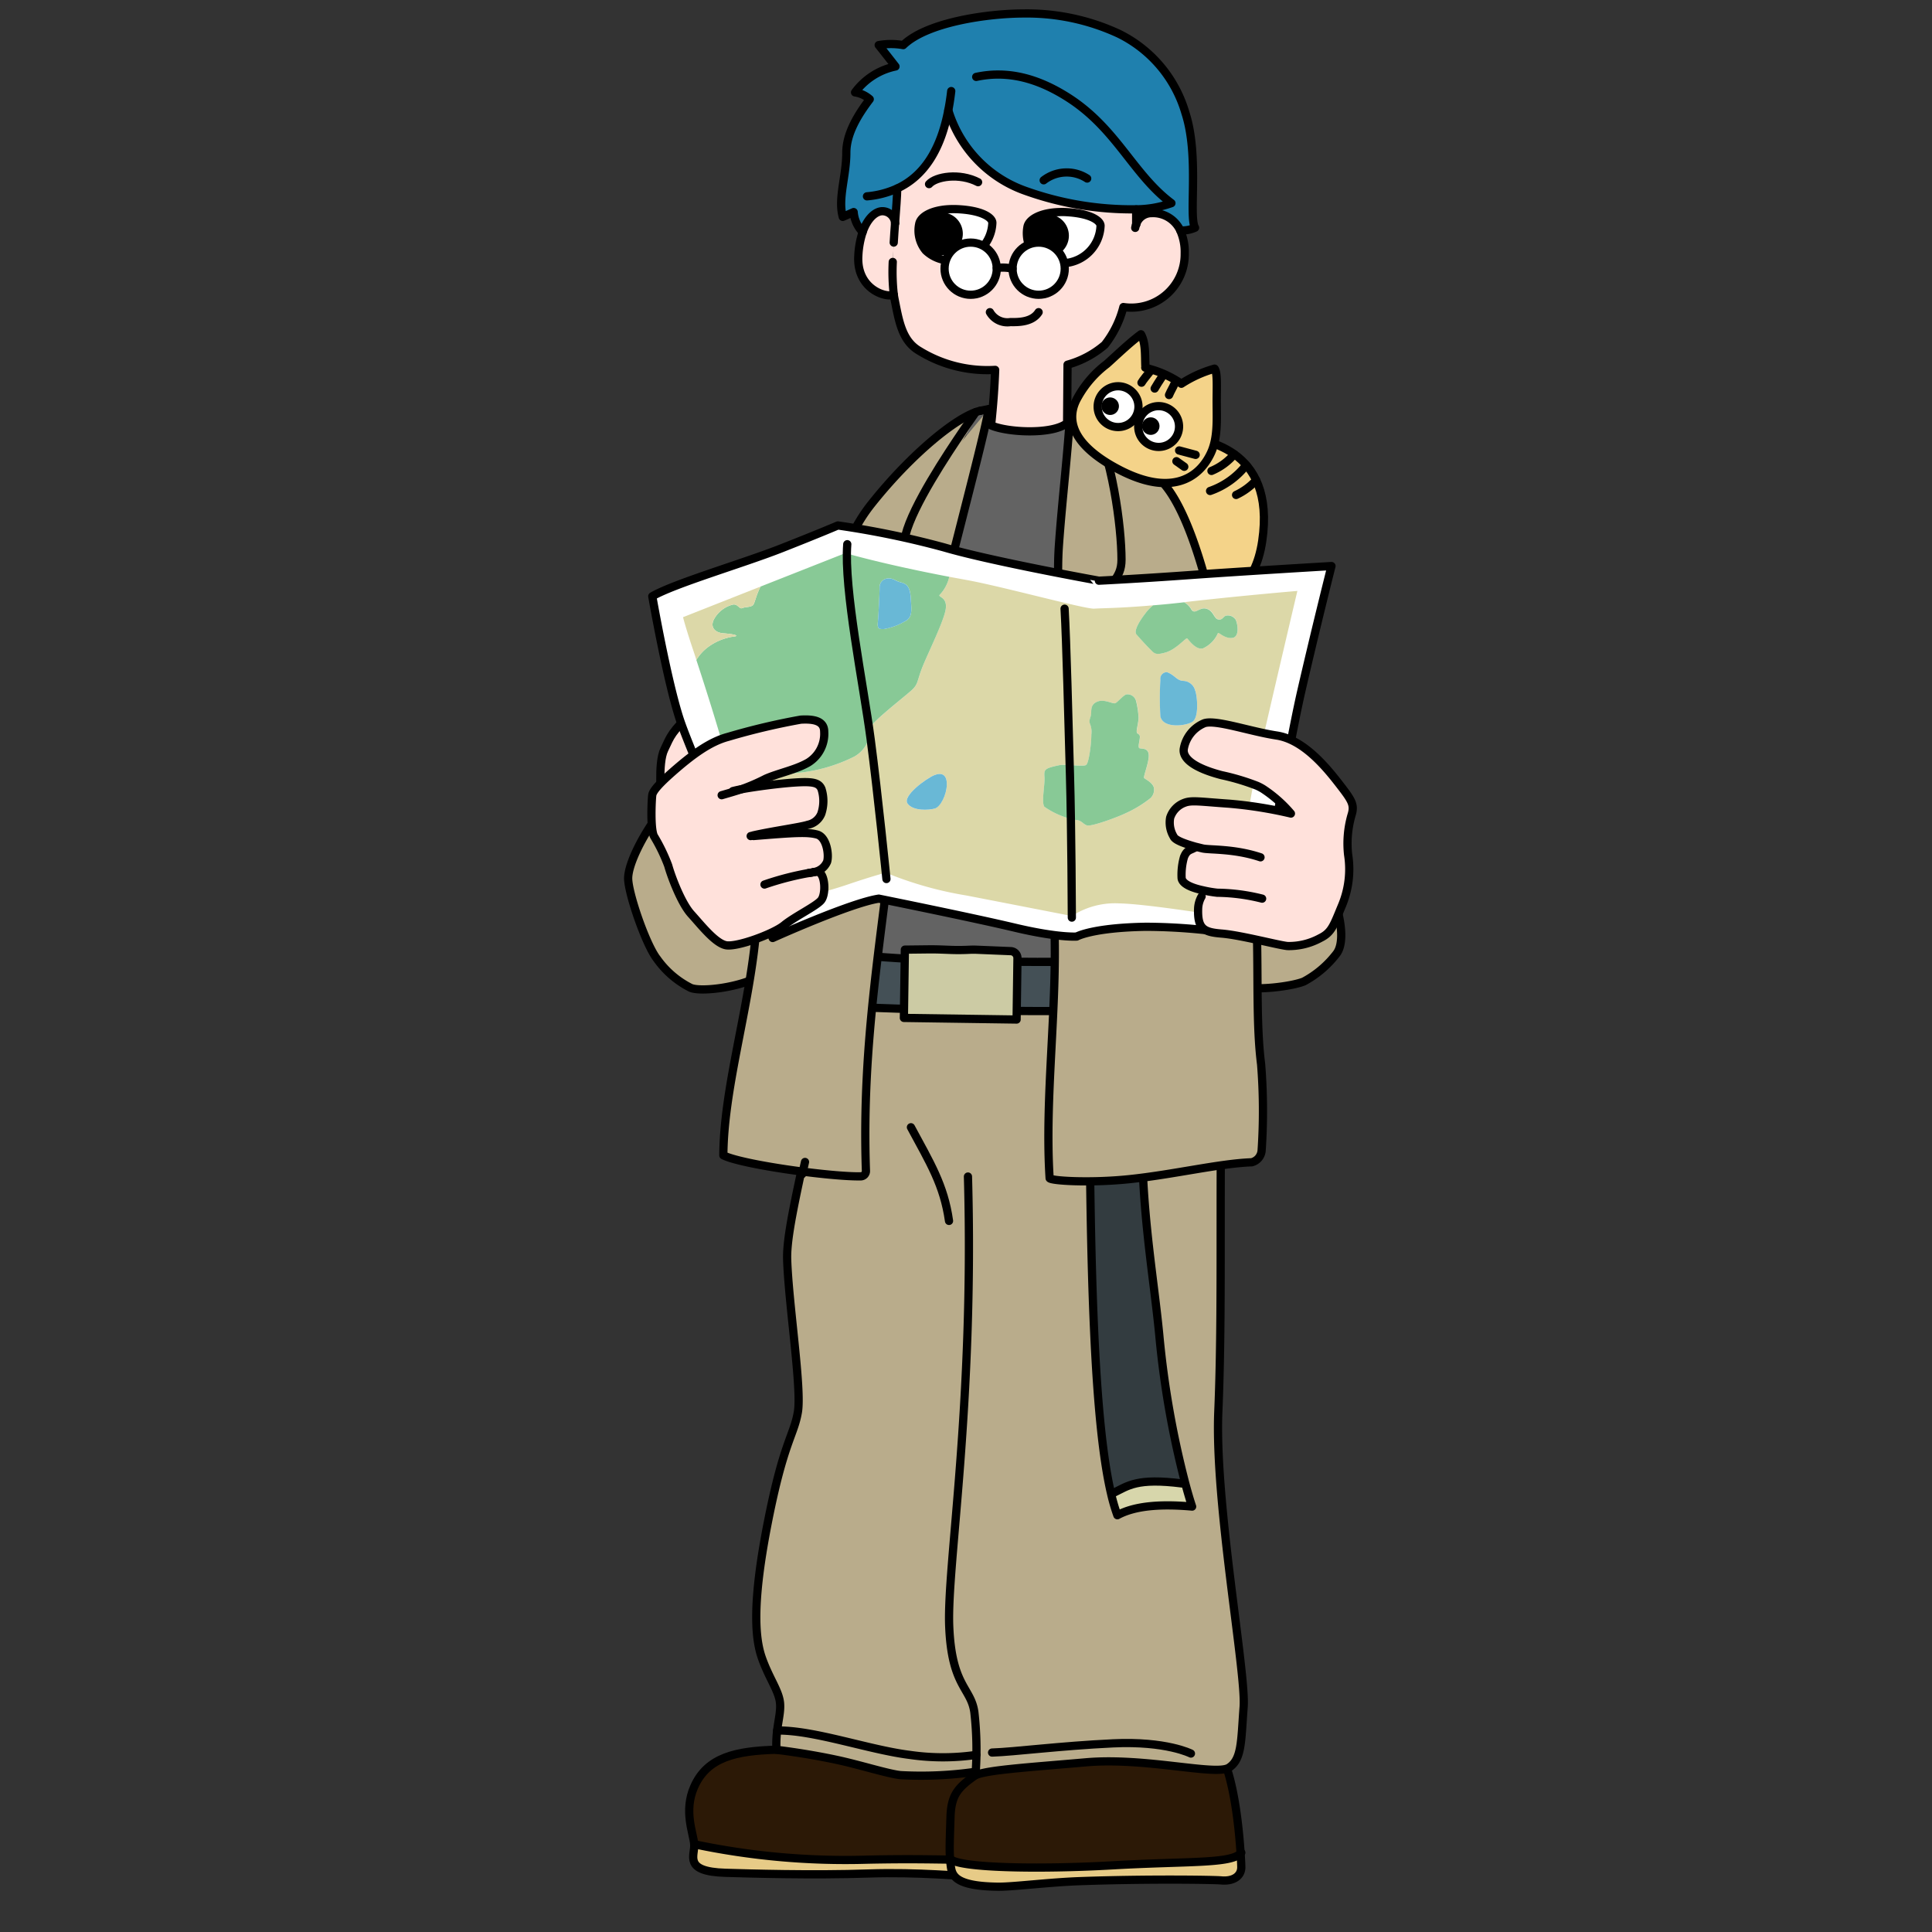 <svg xmlns="http://www.w3.org/2000/svg" xmlns:xlink="http://www.w3.org/1999/xlink" width="235" height="235" viewBox="0 0 235 235">
  <rect x="0" y="0" width="235" height="235" fill="#333333" stroke="none"/>
  <defs>
    <clipPath id="clip-path">
      <rect id="長方形_153061" data-name="長方形 153061" width="235" height="235" transform="translate(85 420)" fill="#fff" stroke="#707070" stroke-width="1"/>
    </clipPath>
    <clipPath id="clip-path-2">
      <rect id="長方形_159824" data-name="長方形 159824" width="89.37" height="229.083" fill="none"/>
    </clipPath>
    <clipPath id="clip-path-4">
      <rect id="長方形_159826" data-name="長方形 159826" width="38.167" height="15.453" fill="none"/>
    </clipPath>
    <clipPath id="clip-path-6">
      <rect id="長方形_159828" data-name="長方形 159828" width="35.469" height="18.256" fill="none"/>
    </clipPath>
    <clipPath id="clip-path-9">
      <rect id="長方形_159831" data-name="長方形 159831" width="59.298" height="96.445" fill="none"/>
    </clipPath>
    <clipPath id="clip-path-11">
      <rect id="長方形_159833" data-name="長方形 159833" width="12.498" height="51.769" fill="none"/>
    </clipPath>
    <clipPath id="clip-path-14">
      <rect id="長方形_159836" data-name="長方形 159836" width="74.726" height="44.33" fill="none"/>
    </clipPath>
    <clipPath id="clip-path-16">
      <rect id="長方形_159838" data-name="長方形 159838" width="22.301" height="27.209" fill="none"/>
    </clipPath>
    <clipPath id="clip-path-18">
      <rect id="長方形_159840" data-name="長方形 159840" width="21.445" height="27.483" fill="none"/>
    </clipPath>
    <clipPath id="clip-path-21">
      <rect id="長方形_159843" data-name="長方形 159843" width="43.051" height="50.825" fill="none"/>
    </clipPath>
  </defs>
  <g id="chara" transform="translate(-85 -420)" clip-path="url(#clip-path)">
    <g id="グループ_144149" data-name="グループ 144149" transform="translate(160.788 421.02)">
      <g id="グループ_144102" data-name="グループ 144102">
        <g id="グループ_144101" data-name="グループ 144101" clip-path="url(#clip-path-2)">
          <path id="パス_194193" data-name="パス 194193" d="M56.5,42.067c2.606.34,11.709,1.222,10.008,12.74s-13.474,6.759-13.474,6.759-9.1-11.307-4.407-15.844c2.775-2.683,5.317-3.989,7.872-3.655" transform="translate(11.235 9.983)" fill="#f4d389"/>
          <path id="パス_194194" data-name="パス 194194" d="M56.5,42.067c2.606.34,11.709,1.222,10.008,12.74s-13.474,6.759-13.474,6.759-9.1-11.307-4.407-15.844C51.4,43.038,53.945,41.733,56.5,42.067Z" transform="translate(11.235 9.983)" fill="none" stroke="#000" stroke-linecap="round" stroke-linejoin="round" stroke-width="1"/>
          <path id="パス_194195" data-name="パス 194195" d="M57.693,48.036a9.591,9.591,0,0,0,4.4-3.153" transform="translate(13.708 10.664)" fill="none" stroke="#000" stroke-linecap="round" stroke-linejoin="round" stroke-width="1"/>
          <path id="パス_194196" data-name="パス 194196" d="M57.829,45.849A7.313,7.313,0,0,0,60.6,43.821" transform="translate(13.74 10.412)" fill="none" stroke="#000" stroke-linecap="round" stroke-linejoin="round" stroke-width="1"/>
          <path id="パス_194197" data-name="パス 194197" d="M60.25,48.165a7.79,7.79,0,0,0,2.438-1.787" transform="translate(14.315 11.019)" fill="none" stroke="#000" stroke-linecap="round" stroke-linejoin="round" stroke-width="1"/>
        </g>
      </g>
      <g id="グループ_144112" data-name="グループ 144112">
        <g id="グループ_144111" data-name="グループ 144111" clip-path="url(#clip-path-2)">
          <g id="グループ_144106" data-name="グループ 144106" transform="translate(8.042 211.813)">
            <g id="グループ_144105" data-name="グループ 144105" clip-path="url(#clip-path-4)">
              <g id="グループ_144104" data-name="グループ 144104">
                <g id="グループ_144103" data-name="グループ 144103" clip-path="url(#clip-path-4)">
                  <path id="パス_194198" data-name="パス 194198" d="M42.583,172.43c1.65.547,2.67,7.179,1.713,11.174-3.626,1.46-4.288.651-16.292.913a89.179,89.179,0,0,1-20.9-1.881c-.105-1.345-1.314-4.036,0-6.99,1.587-3.605,5.1-4.363,10.006-4.5,0,0,23.084.483,25.47,1.282" transform="translate(-6.498 -171.148)" fill="#2c1906"/>
                  <path id="パス_194199" data-name="パス 194199" d="M44.2,181.4c-.431,1.776-1.24,3.027-2.564,3-1.976-.053-7.348-.6-13.4-.4-6.874.231-14.611,0-17.417-.084-5.2-.147-3.71-2.145-3.806-3.479a89.189,89.189,0,0,0,20.9,1.881c12-.262,12.667.547,16.293-.915" transform="translate(-6.406 -168.942)" fill="#e7cb87"/>
                </g>
              </g>
            </g>
          </g>
          <path id="パス_194200" data-name="パス 194200" d="M44.3,183.6c.957-3.995-.063-10.627-1.713-11.174-2.386-.8-25.47-1.282-25.47-1.282-4.91.137-8.419.894-10.007,4.5-1.314,2.954-.105,5.645,0,6.991s-1.4,3.332,3.806,3.479c2.806.084,10.543.316,17.417.084,6.056-.2,11.427.347,13.4.4C43.056,186.632,43.865,185.38,44.3,183.6Z" transform="translate(1.544 40.665)" fill="none" stroke="#000" stroke-linecap="round" stroke-linejoin="round" stroke-width="1"/>
          <path id="パス_194201" data-name="パス 194201" d="M6.989,180.432a89.178,89.178,0,0,0,20.9,1.881c12-.262,12.667.547,16.293-.915l.01-.01" transform="translate(1.661 42.871)" fill="none" stroke="#000" stroke-linecap="round" stroke-linejoin="round" stroke-width="1"/>
          <g id="グループ_144110" data-name="グループ 144110" transform="translate(39.73 210.208)">
            <g id="グループ_144109" data-name="グループ 144109" clip-path="url(#clip-path-6)">
              <g id="グループ_144108" data-name="グループ 144108">
                <g id="グループ_144107" data-name="グループ 144107" clip-path="url(#clip-path-6)">
                  <path id="パス_194202" data-name="パス 194202" d="M67.478,181.332c.063.882.084,1.5.084,1.692,0,.978-.863,1.735-2.46,1.588-.892-.084-9.218-.2-17.239.094-3.783.137-8.146.7-9.944.673-5.613-.073-5.57-1.577-5.729-2.8a5.316,5.316,0,0,1-.052-.6c.915,1.124,10.616,1.324,19.856.8,9.082-.515,14.244-.168,15.484-1.45" transform="translate(-32.094 -167.124)" fill="#e7cb87"/>
                  <path id="パス_194203" data-name="パス 194203" d="M64.144,170.668c2.313,2.04,3.122,9.849,3.343,13.392-1.24,1.282-6.4.936-15.484,1.45-9.24.525-18.941.325-19.856-.8-.1-1.156-.021-2.669.052-5.014.074-2.765.9-3.647,3.059-5.161,3.343-2.344,25.995-6.433,28.886-3.869" transform="translate(-32.102 -169.852)" fill="#2c1906"/>
                </g>
              </g>
            </g>
          </g>
          <path id="パス_194204" data-name="パス 194204" d="M67.486,184.06c-.22-3.542-1.03-11.353-3.343-13.392-2.891-2.564-25.543,1.525-28.886,3.869-2.155,1.514-2.985,2.4-3.059,5.161-.073,2.344-.147,3.858-.052,5.015a5.317,5.317,0,0,0,.052.6c.158,1.219.116,2.723,5.729,2.8,1.8.031,6.161-.536,9.944-.673,8.021-.293,16.346-.178,17.239-.094,1.6.147,2.46-.61,2.46-1.588C67.57,185.563,67.549,184.942,67.486,184.06Z" transform="translate(7.627 40.357)" fill="none" stroke="#000" stroke-linecap="round" stroke-linejoin="round" stroke-width="1"/>
          <path id="パス_194205" data-name="パス 194205" d="M32.13,181.989a.01.01,0,0,0,.01.01c.915,1.125,10.617,1.325,19.857.8,9.082-.515,14.242-.168,15.484-1.45a.771.771,0,0,0,.084-.084" transform="translate(7.634 43.068)" fill="none" stroke="#000" stroke-linecap="round" stroke-linejoin="round" stroke-width="1"/>
        </g>
      </g>
      <g id="グループ_144122" data-name="グループ 144122">
        <g id="グループ_144121" data-name="グループ 144121" clip-path="url(#clip-path-2)">
          <g id="グループ_144116" data-name="グループ 144116" transform="translate(16.202 118.555)">
            <g id="グループ_144115" data-name="グループ 144115" clip-path="url(#clip-path-9)">
              <g id="グループ_144114" data-name="グループ 144114">
                <g id="グループ_144113" data-name="グループ 144113" clip-path="url(#clip-path-9)">
                  <path id="パス_194206" data-name="パス 194206" d="M39.786,191.723h-.01a46.179,46.179,0,0,1-9.135.41c-1.588-.168-4.867-1.24-7.82-1.871-3.838-.819-7.275-1.208-7.275-1.208-.126-2.7.568-4.121.442-5.635s-1.3-2.985-2.2-5.507-1.188-6.98.735-16.651,3.144-10.407,3.626-13.266-1.135-13.224-1.3-18.6,4.541-19.479,5.12-32.2l48.11-1.4c-.915,19.372-.157,36.958-.788,52.115-.463,11.153,3.4,31.735,3.08,35.929s-.21,6.37-1.787,7.39-10.122-1.282-17.376-.652-11.846.915-13.433,1.556c0-.136,0-.273.01-.41" transform="translate(-13.091 -95.794)" fill="#b9ac8b"/>
                </g>
              </g>
            </g>
          </g>
          <path id="パス_194207" data-name="パス 194207" d="M38.839,119.329c.78,27.908-2.574,47.333-2.28,54.692s2.648,7.473,3.059,10.469a40.034,40.034,0,0,1,.166,7.233c-.009.136-.009.272-.009.41,1.587-.641,6.179-.926,13.433-1.556s15.8,1.671,17.376.651,1.472-3.2,1.787-7.39-3.542-24.776-3.079-35.928c.629-15.158-.127-32.743.787-52.117l-48.112,1.4c-.577,12.719-5.286,26.815-5.119,32.2s1.8,15.746,1.3,18.606-1.714,3.594-3.626,13.265-1.639,14.117-.736,16.651,2.082,3.995,2.2,5.509-.567,2.932-.442,5.634c0,0,3.438.389,7.275,1.209,2.955.631,6.235,1.7,7.82,1.871a46.187,46.187,0,0,0,9.136-.41" transform="translate(3.111 22.761)" fill="none" stroke="#000" stroke-linecap="round" stroke-linejoin="round" stroke-width="1"/>
          <path id="パス_194208" data-name="パス 194208" d="M36.268,171.646c2.7-.083,8.272-.817,14.726-1.12s9.461,1.241,9.461,1.241" transform="translate(8.617 40.507)" fill="none" stroke="#000" stroke-linecap="round" stroke-linejoin="round" stroke-width="1"/>
          <path id="パス_194209" data-name="パス 194209" d="M28.291,109.966c2.317,4.309,4.017,7.026,4.634,11.393" transform="translate(6.722 26.128)" fill="none" stroke="#000" stroke-linecap="round" stroke-linejoin="round" stroke-width="1"/>
          <path id="パス_194210" data-name="パス 194210" d="M15.147,169.258c4.483-.069,11.13,2.34,16.1,2.962a28.087,28.087,0,0,0,8.117,0" transform="translate(3.599 40.215)" fill="none" stroke="#000" stroke-linecap="round" stroke-linejoin="round" stroke-width="1"/>
          <g id="グループ_144120" data-name="グループ 144120" transform="translate(56.719 131.516)">
            <g id="グループ_144119" data-name="グループ 144119" clip-path="url(#clip-path-11)">
              <g id="グループ_144118" data-name="グループ 144118">
                <g id="グループ_144117" data-name="グループ 144117" clip-path="url(#clip-path-11)">
                  <path id="パス_194211" data-name="パス 194211" d="M56.97,144.942c.5,1.881.851,2.891.851,2.891-3.858-.348-7-.1-9.093,1.051a22.394,22.394,0,0,1-.767-2.627l.231-.053c1.839-.894,2.88-1.881,8.419-1.177Z" transform="translate(-45.323 -97.114)" fill="#d7d6ab"/>
                  <path id="パス_194212" data-name="パス 194212" d="M57.477,154.094l-.358.084c-5.539-.7-6.58.283-8.419,1.177l-.231.053c-2.134-9.083-2.522-28.266-2.639-49.141l6.454,2.88c-.347,10.669,1.314,19.351,2.049,26.962a112.729,112.729,0,0,0,3.144,17.985" transform="translate(-45.83 -106.267)" fill="#333c40"/>
                </g>
              </g>
            </g>
          </g>
          <path id="パス_194213" data-name="パス 194213" d="M48.469,155.408c-2.134-9.081-2.522-28.266-2.639-49.141l6.454,2.88c-.347,10.669,1.314,19.352,2.049,26.962a112.729,112.729,0,0,0,3.144,17.985c.5,1.882.851,2.891.851,2.891-3.858-.347-7-.094-9.093,1.051A22.392,22.392,0,0,1,48.469,155.408Z" transform="translate(10.889 25.249)" fill="none" stroke="#000" stroke-linecap="round" stroke-linejoin="round" stroke-width="1"/>
          <path id="パス_194214" data-name="パス 194214" d="M48.148,146.2c1.839-.894,2.88-1.881,8.419-1.177" transform="translate(11.44 34.401)" fill="none" stroke="#000" stroke-linecap="round" stroke-linejoin="round" stroke-width="1"/>
        </g>
      </g>
      <g id="グループ_144136" data-name="グループ 144136">
        <g id="グループ_144135" data-name="グループ 144135" clip-path="url(#clip-path-2)">
          <path id="パス_194215" data-name="パス 194215" d="M4.173,79.247C2.3,81.7.528,85.184.5,86.951s2.153,8.117,3.506,9.83a11.149,11.149,0,0,0,4.115,3.535c1.324.525,6.157-.083,8.5-1.52s2.983-8.7,2.983-8.7" transform="translate(0.119 18.829)" fill="#b9ac8b"/>
          <path id="パス_194216" data-name="パス 194216" d="M4.173,79.247C2.3,81.7.528,85.184.5,86.951s2.153,8.117,3.506,9.83a11.149,11.149,0,0,0,4.115,3.535c1.324.525,6.157-.083,8.5-1.52s2.983-8.7,2.983-8.7" transform="translate(0.119 18.829)" fill="none" stroke="#000" stroke-linecap="round" stroke-linejoin="round" stroke-width="1"/>
          <path id="パス_194217" data-name="パス 194217" d="M7.895,68.85c-3.037,2.983-2.927,3.23-3.755,4.943s-.332,6.186-.332,6.186l6.682-4.667" transform="translate(0.87 16.359)" fill="#ffe1db"/>
          <path id="パス_194218" data-name="パス 194218" d="M7.895,68.85c-3.037,2.983-2.927,3.23-3.755,4.943s-.332,6.186-.332,6.186l6.682-4.667" transform="translate(0.87 16.359)" fill="none" stroke="#000" stroke-linecap="round" stroke-linejoin="round" stroke-width="1"/>
          <path id="パス_194219" data-name="パス 194219" d="M72.685,88.1c.932,2.854,1.062,5.3.217,6.407a12.347,12.347,0,0,1-3.986,3.4c-1.365.563-5.914,1.213-8.1.542C56.643,89.08,56.524,82.661,72.685,88.1" transform="translate(13.887 20.459)" fill="#b9ac8b"/>
          <path id="パス_194220" data-name="パス 194220" d="M72.685,88.1c.932,2.854,1.062,5.3.217,6.407a12.347,12.347,0,0,1-3.986,3.4c-1.365.563-5.914,1.213-8.1.542C56.643,89.08,56.524,82.661,72.685,88.1Z" transform="translate(13.887 20.459)" fill="none" stroke="#000" stroke-linecap="round" stroke-linejoin="round" stroke-width="1"/>
          <path id="パス_194221" data-name="パス 194221" d="M37.966,39.981a23.98,23.98,0,0,1,5.1-.965c3.172-.3,8.777-.035,11.1,2.082s-2.528,70.052-2.528,70.052l-32.627-1.011Z" transform="translate(4.516 9.246)" fill="#636363"/>
          <path id="パス_194222" data-name="パス 194222" d="M20.29,92.557C30.972,94.578,58.3,93.871,58.3,93.871l-.123,6s-18.459.5-41.1-.715Z" transform="translate(4.058 21.992)" fill="#445056"/>
          <path id="パス_194223" data-name="パス 194223" d="M20.29,92.557C30.972,94.578,58.3,93.871,58.3,93.871l-.123,6s-18.459.5-41.1-.715Z" transform="translate(4.058 21.992)" fill="none" stroke="#000" stroke-linecap="round" stroke-linejoin="round" stroke-width="1"/>
          <path id="パス_194224" data-name="パス 194224" d="M27.718,92.516l2.943-.033c.887-.01,1.772.035,2.658.066q1.086.039,2.173-.014c.323-.016.646-.021.969-.007l4.115.171a.852.852,0,0,1,.838.863l-.105,7.457L27.6,100.822Z" transform="translate(6.558 21.973)" fill="#cccba4"/>
          <path id="パス_194225" data-name="パス 194225" d="M27.718,92.516l2.943-.033c.887-.01,1.772.035,2.658.066q1.086.039,2.173-.014c.323-.016.646-.021.969-.007l4.115.171a.852.852,0,0,1,.838.863l-.105,7.457L27.6,100.822Z" transform="translate(6.558 21.973)" fill="none" stroke="#000" stroke-linecap="round" stroke-linejoin="round" stroke-width="1"/>
          <path id="パス_194226" data-name="パス 194226" d="M40.086,39.547c-2.714.593-8.411,5.241-13.278,11.375a19.493,19.493,0,0,0-2,3.088C18.249,66.551,16.382,76.38,14.186,82.972" transform="translate(3.371 9.396)" fill="#b9ac8b"/>
          <path id="パス_194227" data-name="パス 194227" d="M40.086,39.547c-2.714.593-8.411,5.241-13.278,11.375a19.493,19.493,0,0,0-2,3.088C18.249,66.551,16.382,76.38,14.186,82.972" transform="translate(3.371 9.396)" fill="none" stroke="#000" stroke-linecap="round" stroke-linejoin="round" stroke-width="1"/>
          <path id="パス_194228" data-name="パス 194228" d="M28.015,56.27c-5.958,17.287-12.6,31.56-14.283,47.691-.932,8.939-3.838,18.292-3.876,26.185,2.291,1.146,13.1,2.625,16.722,2.559a.644.644,0,0,0,.621-.676c-.548-15.789,1.969-28.538,3.6-43.832C31.872,78.16,41.316,44.485,42.12,39.4" transform="translate(2.342 9.362)" fill="#b9ac8b"/>
          <path id="パス_194229" data-name="パス 194229" d="M28.015,56.27c-5.958,17.287-12.6,31.56-14.283,47.691-.932,8.939-3.838,18.292-3.876,26.185,2.291,1.146,13.1,2.625,16.722,2.559a.644.644,0,0,0,.621-.676c-.548-15.789,1.969-28.538,3.6-43.832C31.872,78.16,41.316,44.485,42.12,39.4" transform="translate(2.342 9.362)" fill="none" stroke="#000" stroke-linecap="round" stroke-linejoin="round" stroke-width="1"/>
          <path id="パス_194230" data-name="パス 194230" d="M36.828,39.3s-.662.08-1.714.309" transform="translate(8.343 9.337)" fill="none" stroke="#000" stroke-linecap="round" stroke-linejoin="round" stroke-width="1"/>
          <path id="パス_194231" data-name="パス 194231" d="M27.457,73.634c-.744-8.708.976-8.041,1.616-10.856s-1.959-5.171-1.191-8.179c.911-3.572,5.007-9.734,7.051-12.749.37-.546,1.493-2.173,1.493-2.173" transform="translate(6.48 9.427)" fill="none" stroke="#000" stroke-linecap="round" stroke-linejoin="round" stroke-width="1"/>
          <path id="パス_194232" data-name="パス 194232" d="M43.984,38.995A37.922,37.922,0,0,1,55.478,48.74c4.912,5.989,7.856,24.3,9.272,33.8" transform="translate(10.451 9.265)" fill="#b9ac8b"/>
          <path id="パス_194233" data-name="パス 194233" d="M43.984,38.995A37.922,37.922,0,0,1,55.478,48.74c4.912,5.989,7.856,24.3,9.272,33.8" transform="translate(10.451 9.265)" fill="none" stroke="#000" stroke-linecap="round" stroke-linejoin="round" stroke-width="1"/>
          <path id="パス_194234" data-name="パス 194234" d="M44.5,38.995c-.24,5.032-1.051,11.713-1.424,17.142-.111,1.611-.108,3.228-.063,4.843.392,14.12-1.759,25.324-.5,40.83.422,10.291-1.193,21.389-.561,31.217.163.318,4.885.61,9.642.121,5.367-.551,11.027-1.921,14.935-2.058a1.6,1.6,0,0,0,1.212-1.473,71.67,71.67,0,0,0-.066-10.454c-.592-4.625-.354-10.506-.522-16.385-.3-10.6-.726-21.591-1.194-27.972" transform="translate(9.932 9.265)" fill="#b9ac8b"/>
          <path id="パス_194235" data-name="パス 194235" d="M44.5,38.995c-.24,5.032-1.051,11.713-1.424,17.142-.111,1.611-.108,3.228-.063,4.843.392,14.12-1.759,25.324-.5,40.83.422,10.291-1.193,21.389-.561,31.217.163.318,4.885.61,9.642.121,5.367-.551,11.027-1.921,14.935-2.058a1.6,1.6,0,0,0,1.212-1.473,71.67,71.67,0,0,0-.066-10.454c-.592-4.625-.354-10.506-.522-16.385-.3-10.6-.726-21.591-1.194-27.972" transform="translate(9.932 9.265)" fill="none" stroke="#000" stroke-linecap="round" stroke-linejoin="round" stroke-width="1"/>
          <path id="パス_194236" data-name="パス 194236" d="M46.766,39.962c2.6,5.072,3.707,13.572,3.712,17.595,0,2.48-1.557,2.48-2.309,5.8-.72,3.182-.156,4.921-1.15,7.343s-4.3,10.075-4.3,10.075" transform="translate(10.149 9.495)" fill="none" stroke="#000" stroke-linecap="round" stroke-linejoin="round" stroke-width="1"/>
          <path id="パス_194237" data-name="パス 194237" d="M2.872,59.434S4.655,69.669,6.23,74.445,17.514,101,17.514,101s9.447-4.264,12.911-4.788c0,0,11.235,2.269,16.536,3.528s7.535,1.082,7.535,1.082,1.913-1.082,8.421-1.187A69.649,69.649,0,0,1,76.352,101s3.622-22.033,5.46-30.017,3.673-15.227,3.673-15.227-10.706.63-17.267,1.1-11.022.682-11.022.682S44.125,55.183,38.4,53.5A106.866,106.866,0,0,0,25.441,50.82s-2.205.95-6.876,2.787S5.6,57.859,2.872,59.434" transform="translate(0.682 12.075)" fill="#fff"/>
          <path id="パス_194238" data-name="パス 194238" d="M2.872,59.434S4.655,69.669,6.23,74.445,17.514,101,17.514,101s9.447-4.264,12.911-4.788c0,0,11.235,2.269,16.536,3.528s7.535,1.082,7.535,1.082,1.913-1.082,8.421-1.187A69.649,69.649,0,0,1,76.352,101s3.622-22.033,5.46-30.017,3.673-15.227,3.673-15.227-10.706.63-17.267,1.1-11.022.682-11.022.682S44.125,55.183,38.4,53.5A106.866,106.866,0,0,0,25.441,50.82s-2.205.95-6.876,2.787S5.6,57.859,2.872,59.434Z" transform="translate(0.682 12.075)" fill="none" stroke="#000" stroke-linecap="round" stroke-linejoin="round" stroke-width="1"/>
          <g id="グループ_144126" data-name="グループ 144126" transform="translate(7.289 66.256)">
            <g id="グループ_144125" data-name="グループ 144125" clip-path="url(#clip-path-14)">
              <g id="グループ_144124" data-name="グループ 144124">
                <g id="グループ_144123" data-name="グループ 144123" clip-path="url(#clip-path-14)">
                  <path id="パス_194239" data-name="パス 194239" d="M79.4,57.585S76.18,71.224,74.829,77.226s-3.54,20.086-3.54,20.086-9.913-1.646-13.55-1.72a9.634,9.634,0,0,0-5.767,1.535s-6.077-1.188-12.848-2.5a44.578,44.578,0,0,1-9.789-2.772s-1.683.433-4.691,1.46-8.527,2.351-8.527,2.351-3.317-8.812-5.1-14.245a74.7,74.7,0,0,1,7.4-1.683,19.54,19.54,0,0,0,7.116-2.017c1.955-1.151,1.83-3.02,2.016-3.626s3.974-3.577,4.89-4.393.667-1.151,1.386-2.933,2.562-5.52,2.8-6.955-.842-1.436-.766-1.72a4.682,4.682,0,0,0,1.2-2.228c.667.124,1.361.248,2.078.384,4.121.73,14.5,3.577,15.558,3.49.842-.062,3.08-.049,7.166-.408a5.447,5.447,0,0,0-.9.928c-.928,1.188-1.46,2.24-1.126,2.611s1.189,1.374,1.683,1.819.569.767,1.882.371,2.438-1.844,2.611-1.7,1.064,1.473,1.929,1.2a3.632,3.632,0,0,0,1.795-1.819c.025-.272.781.656,1.745.557s.644-1.807.4-2.265a1.107,1.107,0,0,0-1.151-.446c-.3.062-.446.606-.99.446-.483-.136-.543-1.1-1.436-1.3s-1.385.866-1.843,0a2.275,2.275,0,0,0-.818-.78c.063-.012.136-.012.21-.025C72.49,58.167,79.4,57.585,79.4,57.585M66.637,73.5c.817-.532.594-3.057.348-3.762a1.548,1.548,0,0,0-1.449-1.213c-.829-.037-.989-.693-1.993-1.064a.808.808,0,0,0-.8.941,36.865,36.865,0,0,0,0,4.418c.271,1.522,3.08,1.213,3.9.681M61.525,82.8a1.393,1.393,0,0,0,.4-1.374c-.184-.545-1-.928-1.151-1.077s.6-1.918.558-2.809-.8-.73-1.114-.817.16-1.3,0-1.572-.309-.124-.347-.433.223-1.139.223-1.745a10.716,10.716,0,0,0-.309-2.017,1.058,1.058,0,0,0-1.189-.78c-.384.124-1.026.941-1.335,1.064s-1.324-.532-2.191-.186-.694,1.077-.755,1.547-.274.656-.149,1.1a2.593,2.593,0,0,1,.184,1.361c0,1.139-.309,3.441-.63,3.688s-2.512-.124-3.306.037c-1.807.384-1.832.52-1.769,1.46s-.4,3.057-.012,3.589a9.855,9.855,0,0,0,3.824,1.609c.7.012.89.545,1.4.668s3.552-.941,4.838-1.572A14.074,14.074,0,0,0,61.525,82.8M36.761,81.149c.026-1.225-.619-1.522-1.533-1.151s-3.923,2.525-3.244,3.453,2.587.817,3.3.606,1.448-1.671,1.473-2.908" transform="translate(-4.67 -52.983)" fill="#dcd8a8"/>
                  <path id="パス_194240" data-name="パス 194240" d="M62.52,60.444c.248.458.569,2.153-.4,2.265s-1.72-.829-1.745-.557a3.643,3.643,0,0,1-1.795,1.819c-.866.272-1.77-1.064-1.929-1.2s-1.3,1.312-2.611,1.7-1.4.087-1.882-.371-1.361-1.448-1.683-1.819.2-1.423,1.126-2.611a5.4,5.4,0,0,1,.9-.928c1.115-.087,2.364-.21,3.775-.371a2.261,2.261,0,0,1,.817.78c.458.866.967-.2,1.844,0s.953,1.163,1.436,1.3c.545.161.694-.384.99-.446a1.109,1.109,0,0,1,1.151.446" transform="translate(4.681 -52.389)" fill="#88c996"/>
                  <path id="パス_194241" data-name="パス 194241" d="M57.073,67.515c.248.705.47,3.23-.347,3.762s-3.626.842-3.9-.682a36.871,36.871,0,0,1,0-4.418.808.808,0,0,1,.8-.939c1,.37,1.163,1.026,1.993,1.063a1.547,1.547,0,0,1,1.448,1.214" transform="translate(5.24 -50.758)" fill="#69b8d6"/>
                  <path id="パス_194242" data-name="パス 194242" d="M54.732,78.68a1.4,1.4,0,0,1-.4,1.374A14.15,14.15,0,0,1,51.5,81.8c-1.287.631-4.319,1.7-4.839,1.572s-.693-.656-1.4-.668a9.871,9.871,0,0,1-3.824-1.609c-.384-.532.074-2.648.012-3.589s-.037-1.077,1.77-1.46c.792-.161,2.97.21,3.3-.037s.631-2.549.631-3.688a2.587,2.587,0,0,0-.186-1.361c-.124-.446.087-.631.149-1.1s-.111-1.188.755-1.547,1.894.309,2.191.186.953-.941,1.337-1.064a1.057,1.057,0,0,1,1.188.78,10.716,10.716,0,0,1,.309,2.017c0,.606-.26,1.436-.223,1.745s.186.161.347.433-.309,1.485,0,1.572,1.064-.062,1.114.817-.705,2.673-.557,2.809.965.532,1.151,1.077" transform="translate(2.52 -50.241)" fill="#88c996"/>
                  <path id="パス_194243" data-name="パス 194243" d="M31.222,75.394c.915-.371,1.559-.074,1.533,1.151s-.755,2.71-1.473,2.908-2.622.322-3.3-.606,2.316-3.082,3.244-3.453" transform="translate(-0.665 -48.378)" fill="#69b8d6"/>
                  <path id="パス_194244" data-name="パス 194244" d="M36.766,58.646c-.075.285.989.285.766,1.72s-2.079,5.173-2.8,6.955-.484,2.129-1.386,2.933-4.7,3.775-4.89,4.393-.061,2.475-2.016,3.626a19.54,19.54,0,0,1-7.116,2.017,74.616,74.616,0,0,0-7.4,1.683c-.385-1.151-.694-2.153-.892-2.9C10.084,75.49,8.289,69.822,7.2,66.53a5.53,5.53,0,0,1,1.484-1.609,6.937,6.937,0,0,1,3.28-1.262c.385-.161-.568-.3-1.509-.371S8.8,62.569,9.377,61.53a3.641,3.641,0,0,1,2.229-1.72c.644-.149.817.582,1.176.421s.965-.087,1.287-.347c.248-.21.309-1,.941-2.276l10.322-4.073s4.5,1.337,12.636,2.884a4.682,4.682,0,0,1-1.2,2.228m-4.245,3.218c1-.47.854-1.312.767-2.8s-.5-1.782-1.25-1.979-.892-.571-1.722-.446a1.071,1.071,0,0,0-.829,1.113c0,.681-.111,3.131-.2,4.047s.025.978.694.978a7.4,7.4,0,0,0,2.537-.916" transform="translate(-5.578 -53.536)" fill="#88c996"/>
                  <path id="パス_194245" data-name="パス 194245" d="M29.05,58.475c.087,1.485.235,2.327-.767,2.8a7.4,7.4,0,0,1-2.537.916c-.668,0-.767-.062-.693-.978s.2-3.366.2-4.047a1.072,1.072,0,0,1,.829-1.114c.829-.124.953.248,1.72.446s1.151.5,1.25,1.98" transform="translate(-1.341 -52.945)" fill="#69b8d6"/>
                  <path id="パス_194246" data-name="パス 194246" d="M5.89,60.55l9.431-3.724c-.631,1.273-.693,2.066-.941,2.276-.322.26-.928.173-1.287.347s-.532-.569-1.176-.421a3.636,3.636,0,0,0-2.228,1.72c-.582,1.04.135,1.683,1.077,1.757s1.892.21,1.509.371A6.937,6.937,0,0,0,9,64.139a5.53,5.53,0,0,0-1.484,1.609c-.173-.557-.334-1.04-.472-1.436-.915-2.76-1.15-3.762-1.15-3.762" transform="translate(-5.889 -52.754)" fill="#dcd8a8"/>
                </g>
              </g>
            </g>
          </g>
          <path id="パス_194247" data-name="パス 194247" d="M43.394,59c.23,4.073.462,13.486.653,20.172s.23,17.406.23,17.406" transform="translate(10.31 14.017)" fill="none" stroke="#000" stroke-linecap="round" stroke-linejoin="round" stroke-width="1"/>
          <path id="パス_194248" data-name="パス 194248" d="M22.044,52.662c-.424,5.48,1.959,17.021,2.843,23.706S26.808,93.39,26.808,93.39" transform="translate(5.226 12.512)" fill="none" stroke="#000" stroke-linecap="round" stroke-linejoin="round" stroke-width="1"/>
          <g id="グループ_144130" data-name="グループ 144130" transform="translate(66.449 86.861)">
            <g id="グループ_144129" data-name="グループ 144129" clip-path="url(#clip-path-16)">
              <g id="グループ_144128" data-name="グループ 144128">
                <g id="グループ_144127" data-name="グループ 144127" clip-path="url(#clip-path-16)">
                  <path id="パス_194249" data-name="パス 194249" d="M64.344,77.883A28.466,28.466,0,0,0,60.037,76.6c-3.453-.9-4.74-2.067-4.6-3.168a4.131,4.131,0,0,1,2.514-3.156c1.422-.458,5.58,1.015,8.786,1.5s5.916,3.688,7.538,5.8,1.98,2.611,1.558,3.923a12.457,12.457,0,0,0-.4,4.765,11.447,11.447,0,0,1-.705,6.077c-1.038,2.488-1.273,3.379-2.672,4.059a7.931,7.931,0,0,1-4,.978c-1.126-.111-5.619-1.312-7.944-1.51-2.2-.173-3.021-.532-2.921-3.094a3.211,3.211,0,0,1,.421-1.423l.16-.755c-1.224-.26-2.462-.718-2.587-1.448a7.76,7.76,0,0,1,.286-2.587c.382-.953.792-.8,1.4-1.2l.014-.062c-1.151-.322-2.5-.767-2.673-1.238a3.312,3.312,0,0,1-.421-2.29,2.86,2.86,0,0,1,1.72-1.807c.877-.347,1.868-.149,5.444.1a51.256,51.256,0,0,1,7.525,1.2,15.711,15.711,0,0,0-3.4-3,5.856,5.856,0,0,0-.73-.384" transform="translate(-53.692 -70.185)" fill="#ffe1db"/>
                </g>
              </g>
            </g>
          </g>
          <path id="パス_194250" data-name="パス 194250" d="M57.613,91.348a3.231,3.231,0,0,0-.421,1.424c-.1,2.562.718,2.921,2.921,3.094,2.327.2,6.819,1.4,7.944,1.51a7.957,7.957,0,0,0,4-.978c1.4-.682,1.634-1.573,2.672-4.059a11.426,11.426,0,0,0,.705-6.078,12.451,12.451,0,0,1,.4-4.764c.422-1.312.075-1.821-1.558-3.923s-4.332-5.323-7.538-5.806-7.364-1.955-8.786-1.5a4.127,4.127,0,0,0-2.512,3.155c-.136,1.1,1.15,2.265,4.6,3.169a28.145,28.145,0,0,1,4.307,1.287,5.836,5.836,0,0,1,.73.382,15.812,15.812,0,0,1,3.4,3,51.291,51.291,0,0,0-7.525-1.2c-3.577-.248-4.568-.446-5.445-.1a2.86,2.86,0,0,0-1.72,1.807,3.315,3.315,0,0,0,.421,2.29c.173.469,1.522.915,2.673,1.238.309.073.594.149.853.209.842.2,3.813,0,7.043,1.078" transform="translate(12.757 16.676)" fill="none" stroke="#000" stroke-linecap="round" stroke-linejoin="round" stroke-width="1"/>
          <path id="パス_194251" data-name="パス 194251" d="M56.588,82.445c-.606.4-1.015.248-1.4,1.2a7.8,7.8,0,0,0-.285,2.587c.125.73,1.363,1.188,2.587,1.448a14.768,14.768,0,0,0,1.745.3,23.331,23.331,0,0,1,5.458.718" transform="translate(13.038 19.589)" fill="none" stroke="#000" stroke-linecap="round" stroke-linejoin="round" stroke-width="1"/>
          <g id="グループ_144134" data-name="グループ 144134" transform="translate(3.457 86.497)">
            <g id="グループ_144133" data-name="グループ 144133" clip-path="url(#clip-path-18)">
              <g id="グループ_144132" data-name="グループ 144132">
                <g id="グループ_144131" data-name="グループ 144131" clip-path="url(#clip-path-18)">
                  <path id="パス_194252" data-name="パス 194252" d="M23.109,88.447c.817.272.916,2.712.3,3.453s-3.205,1.98-4.492,3.021-5.767,2.684-7.079,2.426S8.84,94.9,7.615,93.559s-2.45-4.666-2.785-5.89A21.293,21.293,0,0,0,3.1,84.092c-.469-.9-.272-4.554-.21-5.014s.705-1.25,2.413-2.76C7.677,74.229,9.855,72.6,12.12,72a81.51,81.51,0,0,1,8.836-2.09c1.51-.088,2.859.11,2.846,1.472a4.1,4.1,0,0,1-1.931,3.738c-1.509.88-3.614,1.288-5.173,1.968a24.411,24.411,0,0,1-2.958,1.287c1.646-.3,4.406-.668,6.25-.8,2.34-.161,3.131-.05,3.479.767a4.856,4.856,0,0,1-.026,3.02,2.235,2.235,0,0,1-1.632,1.337c-.829.285-4.283.755-6.622,1.287l.025.087c4.988-.408,6.51-.5,7.71-.186s1.485,2.525,1.225,3.329a2.121,2.121,0,0,1-1.6,1.238,2.071,2.071,0,0,1,.557,0" transform="translate(-2.793 -69.891)" fill="#ffe1db"/>
                </g>
              </g>
            </g>
          </g>
          <path id="パス_194253" data-name="パス 194253" d="M19.877,84.9a35.407,35.407,0,0,0-5.978,1.5" transform="translate(3.302 20.171)" fill="none" stroke="#000" stroke-linecap="round" stroke-linejoin="round" stroke-width="1"/>
          <path id="パス_194254" data-name="パス 194254" d="M11.328,79.1c1.041-.3,1.821-.532,2.413-.73A24.45,24.45,0,0,0,16.7,77.086c1.558-.681,3.663-1.089,5.172-1.968A4.1,4.1,0,0,0,23.8,71.381c.011-1.361-1.338-1.559-2.848-1.473A81.752,81.752,0,0,0,12.121,72c-2.265.594-4.443,2.228-6.82,4.319-1.708,1.51-2.339,2.29-2.413,2.76s-.26,4.109.21,5.012A21.387,21.387,0,0,1,4.83,87.668c.334,1.225,1.561,4.542,2.785,5.891s2.91,3.515,4.22,3.787,5.793-1.374,7.079-2.426,3.861-2.29,4.494-3.02.519-3.181-.3-3.453a1.968,1.968,0,0,0-.557,0" transform="translate(0.664 16.606)" fill="none" stroke="#000" stroke-linecap="round" stroke-linejoin="round" stroke-width="1"/>
          <path id="パス_194255" data-name="パス 194255" d="M12.83,81.416c4.988-.408,6.51-.5,7.709-.186s1.486,2.525,1.225,3.329a2.121,2.121,0,0,1-1.6,1.238.044.044,0,0,1-.038.014,4.981,4.981,0,0,1-.619.11" transform="translate(3.048 19.256)" fill="none" stroke="#000" stroke-linecap="round" stroke-linejoin="round" stroke-width="1"/>
          <path id="パス_194256" data-name="パス 194256" d="M10.79,77.134c.248-.062.606-.149,1.052-.223,1.646-.3,4.406-.668,6.25-.8,2.339-.161,3.131-.05,3.478.767a4.851,4.851,0,0,1-.026,3.021,2.234,2.234,0,0,1-1.632,1.335c-.829.285-4.282.755-6.622,1.287a2.928,2.928,0,0,1-.333.087" transform="translate(2.564 18.068)" fill="none" stroke="#000" stroke-linecap="round" stroke-linejoin="round" stroke-width="1"/>
          <line id="線_1040" data-name="線 1040" x1="0.334" y2="1.475" transform="translate(21.796 140.315)" fill="none" stroke="#000" stroke-linecap="round" stroke-linejoin="round" stroke-width="1"/>
        </g>
      </g>
      <g id="グループ_144142" data-name="グループ 144142">
        <g id="グループ_144141" data-name="グループ 144141" clip-path="url(#clip-path-2)">
          <g id="グループ_144140" data-name="グループ 144140" transform="translate(26.528 0.619)">
            <g id="グループ_144139" data-name="グループ 144139" clip-path="url(#clip-path-21)">
              <g id="グループ_144138" data-name="グループ 144138">
                <g id="グループ_144137" data-name="グループ 144137" clip-path="url(#clip-path-21)">
                  <path id="パス_194257" data-name="パス 194257" d="M34.466,12.273c-.894,4.657-2.859,7.958-6.213,9.513-.01.988-.136,2.5-.262,4.2a1.556,1.556,0,0,0-1.535-1.441c-.757,0-1.776.736-2.407,2.533a3.936,3.936,0,0,1-1.093-2.428l-1.325.589c-.62-2.26.432-4.919.432-7.81,0-2.344,1.418-4.625,2.848-6.506a3.475,3.475,0,0,0-1.786-.83,8.164,8.164,0,0,1,4.919-3.153C27.15,5.8,26.729,5.262,26,4.348a8.583,8.583,0,0,1,2.985,0C31.911,1.52,39.374.5,43.664.5A26.544,26.544,0,0,1,55.205,2.96,15.592,15.592,0,0,1,63.32,12.62c1.7,5.235.356,12.625,1.166,13.939a3.8,3.8,0,0,1-1.8.325h-.011a3.644,3.644,0,0,0-3.468-2.1,1.944,1.944,0,0,0-1.892,1.377V24.32A38.318,38.318,0,0,1,43.926,22.1a15.011,15.011,0,0,1-9.46-9.828" transform="translate(-21.435 -0.5)" fill="#1f80ae"/>
                  <path id="パス_194258" data-name="パス 194258" d="M56.115,23.9a1.945,1.945,0,0,1,1.892-1.377,3.646,3.646,0,0,1,3.469,2.1,6.471,6.471,0,0,1,.546,2.807,6.5,6.5,0,0,1-7.463,6.517,12.364,12.364,0,0,1-2.26,4.593,11.765,11.765,0,0,1-4.531,2.418l-.052,7.105c-1.808,1.431-7.275,1.146-9.251.274q.379-3.484.5-6.747a15.8,15.8,0,0,1-9.229-2.313c-2.134-1.24-2.481-3.658-3.038-6.444-.021-.115-.042-.241-.063-.377a24.681,24.681,0,0,1-.126-3.995l.116-2.354c.042-.788.105-1.567.157-2.313v-.063c.126-1.7.252-3.217.264-4.2,3.353-1.556,5.318-4.856,6.212-9.513a15.015,15.015,0,0,0,9.46,9.829A38.347,38.347,0,0,0,56.115,22.06V23.9Z" transform="translate(-20.233 1.76)" fill="#ffe1db"/>
                  <path id="パス_194259" data-name="パス 194259" d="M27.592,21.374v.063c-.052.746-.115,1.525-.157,2.313L27.319,26.1a24.68,24.68,0,0,0,.126,3.995c-1.135.41-4.562-.83-4.32-4.751a11.006,11.006,0,0,1,.526-2.881c.631-1.8,1.65-2.533,2.407-2.533a1.556,1.556,0,0,1,1.535,1.441" transform="translate(-21.036 4.117)" fill="#ffe1db"/>
                </g>
              </g>
            </g>
          </g>
          <path id="パス_194260" data-name="パス 194260" d="M34.22,8.127c-.094.809-.21,1.588-.358,2.334-.894,4.656-2.859,7.957-6.212,9.512a11.241,11.241,0,0,1-3.679.957" transform="translate(5.696 1.931)" fill="none" stroke="#000" stroke-linecap="round" stroke-linejoin="round" stroke-width="1"/>
          <path id="パス_194261" data-name="パス 194261" d="M31.964,10.847a15.011,15.011,0,0,0,9.46,9.828,38.318,38.318,0,0,0,13.392,2.219,13.164,13.164,0,0,0,4.288-.748c-4.7-3.521-6.653-9.091-12.614-12.876-3.542-2.25-7.211-3.322-11.132-2.48" transform="translate(7.595 1.545)" fill="none" stroke="#000" stroke-linecap="round" stroke-linejoin="round" stroke-width="1"/>
          <path id="パス_194262" data-name="パス 194262" d="M26.732,21.9c.126-1.7.252-3.217.262-4.2" transform="translate(6.352 4.206)" fill="none" stroke="#000" stroke-linecap="round" stroke-linejoin="round" stroke-width="1"/>
          <path id="パス_194263" data-name="パス 194263" d="M26.6,23.46c.042-.788.105-1.567.157-2.313" transform="translate(6.321 5.025)" fill="none" stroke="#000" stroke-linecap="round" stroke-linejoin="round" stroke-width="1"/>
          <path id="パス_194264" data-name="パス 194264" d="M56.115,21.5a1.945,1.945,0,0,1,1.892-1.377,3.646,3.646,0,0,1,3.469,2.1,6.471,6.471,0,0,1,.546,2.807,6.5,6.5,0,0,1-7.463,6.517,12.364,12.364,0,0,1-2.26,4.593,11.765,11.765,0,0,1-4.531,2.418l-.052,7.105c-1.808,1.431-7.275,1.146-9.251.274q.379-3.484.5-6.747a15.8,15.8,0,0,1-9.229-2.313c-2.134-1.24-2.481-3.658-3.038-6.444-.021-.115-.042-.241-.063-.377a24.681,24.681,0,0,1-.126-3.995" transform="translate(6.295 4.781)" fill="none" stroke="#000" stroke-linecap="round" stroke-linejoin="round" stroke-width="1"/>
          <path id="パス_194265" data-name="パス 194265" d="M50.335,21.65a1.884,1.884,0,0,1,.115-.408" transform="translate(11.96 5.047)" fill="none" stroke="#000" stroke-linecap="round" stroke-linejoin="round" stroke-width="1"/>
          <path id="パス_194266" data-name="パス 194266" d="M50.428,19.755v1.839" transform="translate(11.982 4.694)" fill="none" stroke="#000" stroke-linecap="round" stroke-linejoin="round" stroke-width="1"/>
          <path id="パス_194267" data-name="パス 194267" d="M27.592,21.437v-.063a1.556,1.556,0,0,0-1.535-1.441c-.757,0-1.776.736-2.407,2.533a11.006,11.006,0,0,0-.526,2.881c-.241,3.921,3.186,5.161,4.32,4.751" transform="translate(5.491 4.736)" fill="none" stroke="#000" stroke-linecap="round" stroke-linejoin="round" stroke-width="1"/>
          <path id="パス_194268" data-name="パス 194268" d="M24.048,27.084a3.939,3.939,0,0,1-1.093-2.428l-1.325.589c-.62-2.26.432-4.919.432-7.81,0-2.344,1.418-4.625,2.848-6.506a3.466,3.466,0,0,0-1.786-.83,8.164,8.164,0,0,1,4.919-3.153C27.149,5.8,26.728,5.262,26,4.348a8.553,8.553,0,0,1,2.985,0C31.91,1.52,39.374.5,43.664.5A26.559,26.559,0,0,1,55.2,2.959a15.594,15.594,0,0,1,8.115,9.661c1.7,5.235.356,12.625,1.166,13.938a3.793,3.793,0,0,1-1.8.327" transform="translate(5.093 0.119)" fill="none" stroke="#000" stroke-linecap="round" stroke-linejoin="round" stroke-width="1"/>
        </g>
      </g>
      <g id="グループ_144144" data-name="グループ 144144">
        <g id="グループ_144143" data-name="グループ 144143" clip-path="url(#clip-path-2)">
          <path id="パス_194269" data-name="パス 194269" d="M48.649,21.68A4.74,4.74,0,0,1,44.3,26.232c-2.4.168-3.89-.8-4.4-2.313a4.221,4.221,0,0,1-.147-2.071c.147-.957,1.651-1.777,3.921-1.829a7.886,7.886,0,0,1,.851.011c3.017.167,4.131,1.082,4.131,1.65" transform="translate(9.429 4.755)" fill="#fff"/>
          <path id="パス_194270" data-name="パス 194270" d="M48.649,21.68A4.74,4.74,0,0,1,44.3,26.232c-2.4.168-3.89-.8-4.4-2.313a4.221,4.221,0,0,1-.147-2.071c.147-.957,1.651-1.777,3.921-1.829a7.886,7.886,0,0,1,.851.011C47.535,20.2,48.649,21.112,48.649,21.68Z" transform="translate(9.429 4.755)" fill="none" stroke="#000" stroke-linecap="round" stroke-linejoin="round" stroke-width="1"/>
          <path id="パス_194271" data-name="パス 194271" d="M38.016,21.391a4.74,4.74,0,0,1-4.351,4.552,4.481,4.481,0,0,1-3.752-1.178,3.809,3.809,0,0,1-.8-3.205c.147-.915,1.483-1.693,3.553-1.818a11.982,11.982,0,0,1,1.23,0c3.006.167,4.12,1.072,4.12,1.65" transform="translate(6.902 4.687)" fill="#fff"/>
          <path id="パス_194272" data-name="パス 194272" d="M38.016,21.391a4.74,4.74,0,0,1-4.351,4.552,4.481,4.481,0,0,1-3.752-1.178,3.809,3.809,0,0,1-.8-3.205c.147-.915,1.483-1.693,3.553-1.818a11.982,11.982,0,0,1,1.23,0C36.9,19.908,38.016,20.813,38.016,21.391Z" transform="translate(6.902 4.687)" fill="none" stroke="#000" stroke-linecap="round" stroke-linejoin="round" stroke-width="1"/>
          <path id="パス_194273" data-name="パス 194273" d="M41.339,17.075a4.576,4.576,0,0,1,5.29-.215" transform="translate(9.822 3.836)" fill="none" stroke="#000" stroke-linecap="round" stroke-linejoin="round" stroke-width="1"/>
          <path id="パス_194274" data-name="パス 194274" d="M30.071,17.45c.822-.928,3.7-1.408,5.968-.235" transform="translate(7.145 3.926)" fill="none" stroke="#000" stroke-linecap="round" stroke-linejoin="round" stroke-width="1"/>
          <path id="パス_194275" data-name="パス 194275" d="M36.053,29.857a2.457,2.457,0,0,0,2.5,1.205c1.03.02,2.655,0,3.427-1.205" transform="translate(8.566 7.094)" fill="none" stroke="#000" stroke-linecap="round" stroke-linejoin="round" stroke-width="1"/>
          <path id="パス_194276" data-name="パス 194276" d="M44.815,22.839a2.6,2.6,0,1,1-2.6-2.6,2.6,2.6,0,0,1,2.6,2.6" transform="translate(9.411 4.808)"/>
          <path id="パス_194277" data-name="パス 194277" d="M34.391,22.651a2.6,2.6,0,1,1-2.6-2.6,2.6,2.6,0,0,1,2.6,2.6" transform="translate(6.934 4.763)"/>
          <path id="パス_194278" data-name="パス 194278" d="M44.63,26.193a3.174,3.174,0,1,1-3.174-3.174,3.174,3.174,0,0,1,3.174,3.174" transform="translate(9.096 5.469)" fill="#fff"/>
          <circle id="楕円形_7460" data-name="楕円形 7460" cx="3.174" cy="3.174" r="3.174" transform="translate(47.376 28.488)" fill="none" stroke="#000" stroke-linecap="round" stroke-linejoin="round" stroke-width="1"/>
          <path id="パス_194279" data-name="パス 194279" d="M37.947,26.193a3.175,3.175,0,1,1-3.174-3.174,3.174,3.174,0,0,1,3.174,3.174" transform="translate(7.507 5.469)" fill="#fff"/>
          <circle id="楕円形_7461" data-name="楕円形 7461" cx="3.174" cy="3.174" r="3.174" transform="translate(39.105 28.488)" fill="none" stroke="#000" stroke-linecap="round" stroke-linejoin="round" stroke-width="1"/>
          <path id="パス_194280" data-name="パス 194280" d="M36.726,25.528a5.313,5.313,0,0,1,1.923.083" transform="translate(8.726 6.052)" fill="none" stroke="#000" stroke-linecap="round" stroke-linejoin="round" stroke-width="1"/>
        </g>
      </g>
      <g id="グループ_144146" data-name="グループ 144146">
        <g id="グループ_144145" data-name="グループ 144145" clip-path="url(#clip-path-2)">
          <path id="パス_194281" data-name="パス 194281" d="M53.033,36.087a3.884,3.884,0,0,1,.475.145,12.681,12.681,0,0,1,3.91,1.812,14.718,14.718,0,0,1,4.041-1.832c.385.476.248,2.33.26,4.255.01,2.051.13,4.214-.708,6.007-1.494,3.2-4.984,5.24-11.13,2.04s-6.488-6.414-5.023-8.879a12.983,12.983,0,0,1,3.489-3.988c.907-.8,2.8-2.63,4.158-3.614.573,1.015.488,2.525.536,3.819" transform="translate(10.487 7.611)" fill="#f4d389"/>
          <path id="パス_194282" data-name="パス 194282" d="M53.033,36.087a3.884,3.884,0,0,1,.475.145,12.681,12.681,0,0,1,3.91,1.812,14.718,14.718,0,0,1,4.041-1.832c.385.476.248,2.33.26,4.255.01,2.051.13,4.214-.708,6.007-1.494,3.2-4.984,5.24-11.13,2.04s-6.488-6.414-5.023-8.879a12.983,12.983,0,0,1,3.489-3.988c.907-.8,2.8-2.63,4.158-3.614.573,1.015.488,2.525.536,3.819" transform="translate(10.487 7.611)" fill="none" stroke="#000" stroke-linecap="round" stroke-linejoin="round" stroke-width="1.01"/>
          <path id="パス_194283" data-name="パス 194283" d="M53.66,38.257c.21-.507.462-.885.656-1.349" transform="translate(12.75 8.769)" fill="none" stroke="#000" stroke-linecap="round" stroke-linejoin="round" stroke-width="1.01"/>
          <path id="パス_194284" data-name="パス 194284" d="M53.174,36.171c-.363.553-.759,1.165-.926,1.472" transform="translate(12.414 8.594)" fill="none" stroke="#000" stroke-linecap="round" stroke-linejoin="round" stroke-width="1.01"/>
          <path id="パス_194285" data-name="パス 194285" d="M52.108,35.557c-.429.561-.967,1.193-1.153,1.52" transform="translate(12.107 8.448)" fill="none" stroke="#000" stroke-linecap="round" stroke-linejoin="round" stroke-width="1.01"/>
          <line id="線_1041" data-name="線 1041" x2="2.002" y2="0.533" transform="translate(67.639 53.772)" fill="none" stroke="#000" stroke-linecap="round" stroke-linejoin="round" stroke-width="1.01"/>
          <line id="線_1042" data-name="線 1042" x2="0.949" y2="0.671" transform="translate(67.309 55.082)" fill="none" stroke="#000" stroke-linecap="round" stroke-linejoin="round" stroke-width="1.01"/>
          <path id="パス_194286" data-name="パス 194286" d="M55.416,42.5a2.481,2.481,0,1,1-1.375-3.228A2.48,2.48,0,0,1,55.416,42.5" transform="translate(12.03 9.288)" fill="#fff"/>
          <path id="パス_194287" data-name="パス 194287" d="M55.416,42.5a2.481,2.481,0,1,1-1.375-3.228A2.48,2.48,0,0,1,55.416,42.5Z" transform="translate(12.03 9.288)" fill="none" stroke="#000" stroke-miterlimit="10" stroke-width="1"/>
          <path id="パス_194288" data-name="パス 194288" d="M53.053,41.657a1.065,1.065,0,1,1-.592-1.385,1.065,1.065,0,0,1,.592,1.385" transform="translate(12.118 9.55)"/>
          <path id="パス_194289" data-name="パス 194289" d="M51.428,40.546a2.481,2.481,0,1,1-1.375-3.228,2.48,2.48,0,0,1,1.375,3.228" transform="translate(11.083 8.824)" fill="#fff"/>
          <path id="パス_194290" data-name="パス 194290" d="M51.428,40.546a2.481,2.481,0,1,1-1.375-3.228A2.48,2.48,0,0,1,51.428,40.546Z" transform="translate(11.083 8.824)" fill="none" stroke="#000" stroke-miterlimit="10" stroke-width="1"/>
          <path id="パス_194291" data-name="パス 194291" d="M49.065,39.7a1.065,1.065,0,1,1-.59-1.385,1.064,1.064,0,0,1,.59,1.385" transform="translate(11.17 9.086)"/>
        </g>
      </g>
    </g>
  </g>
</svg>
